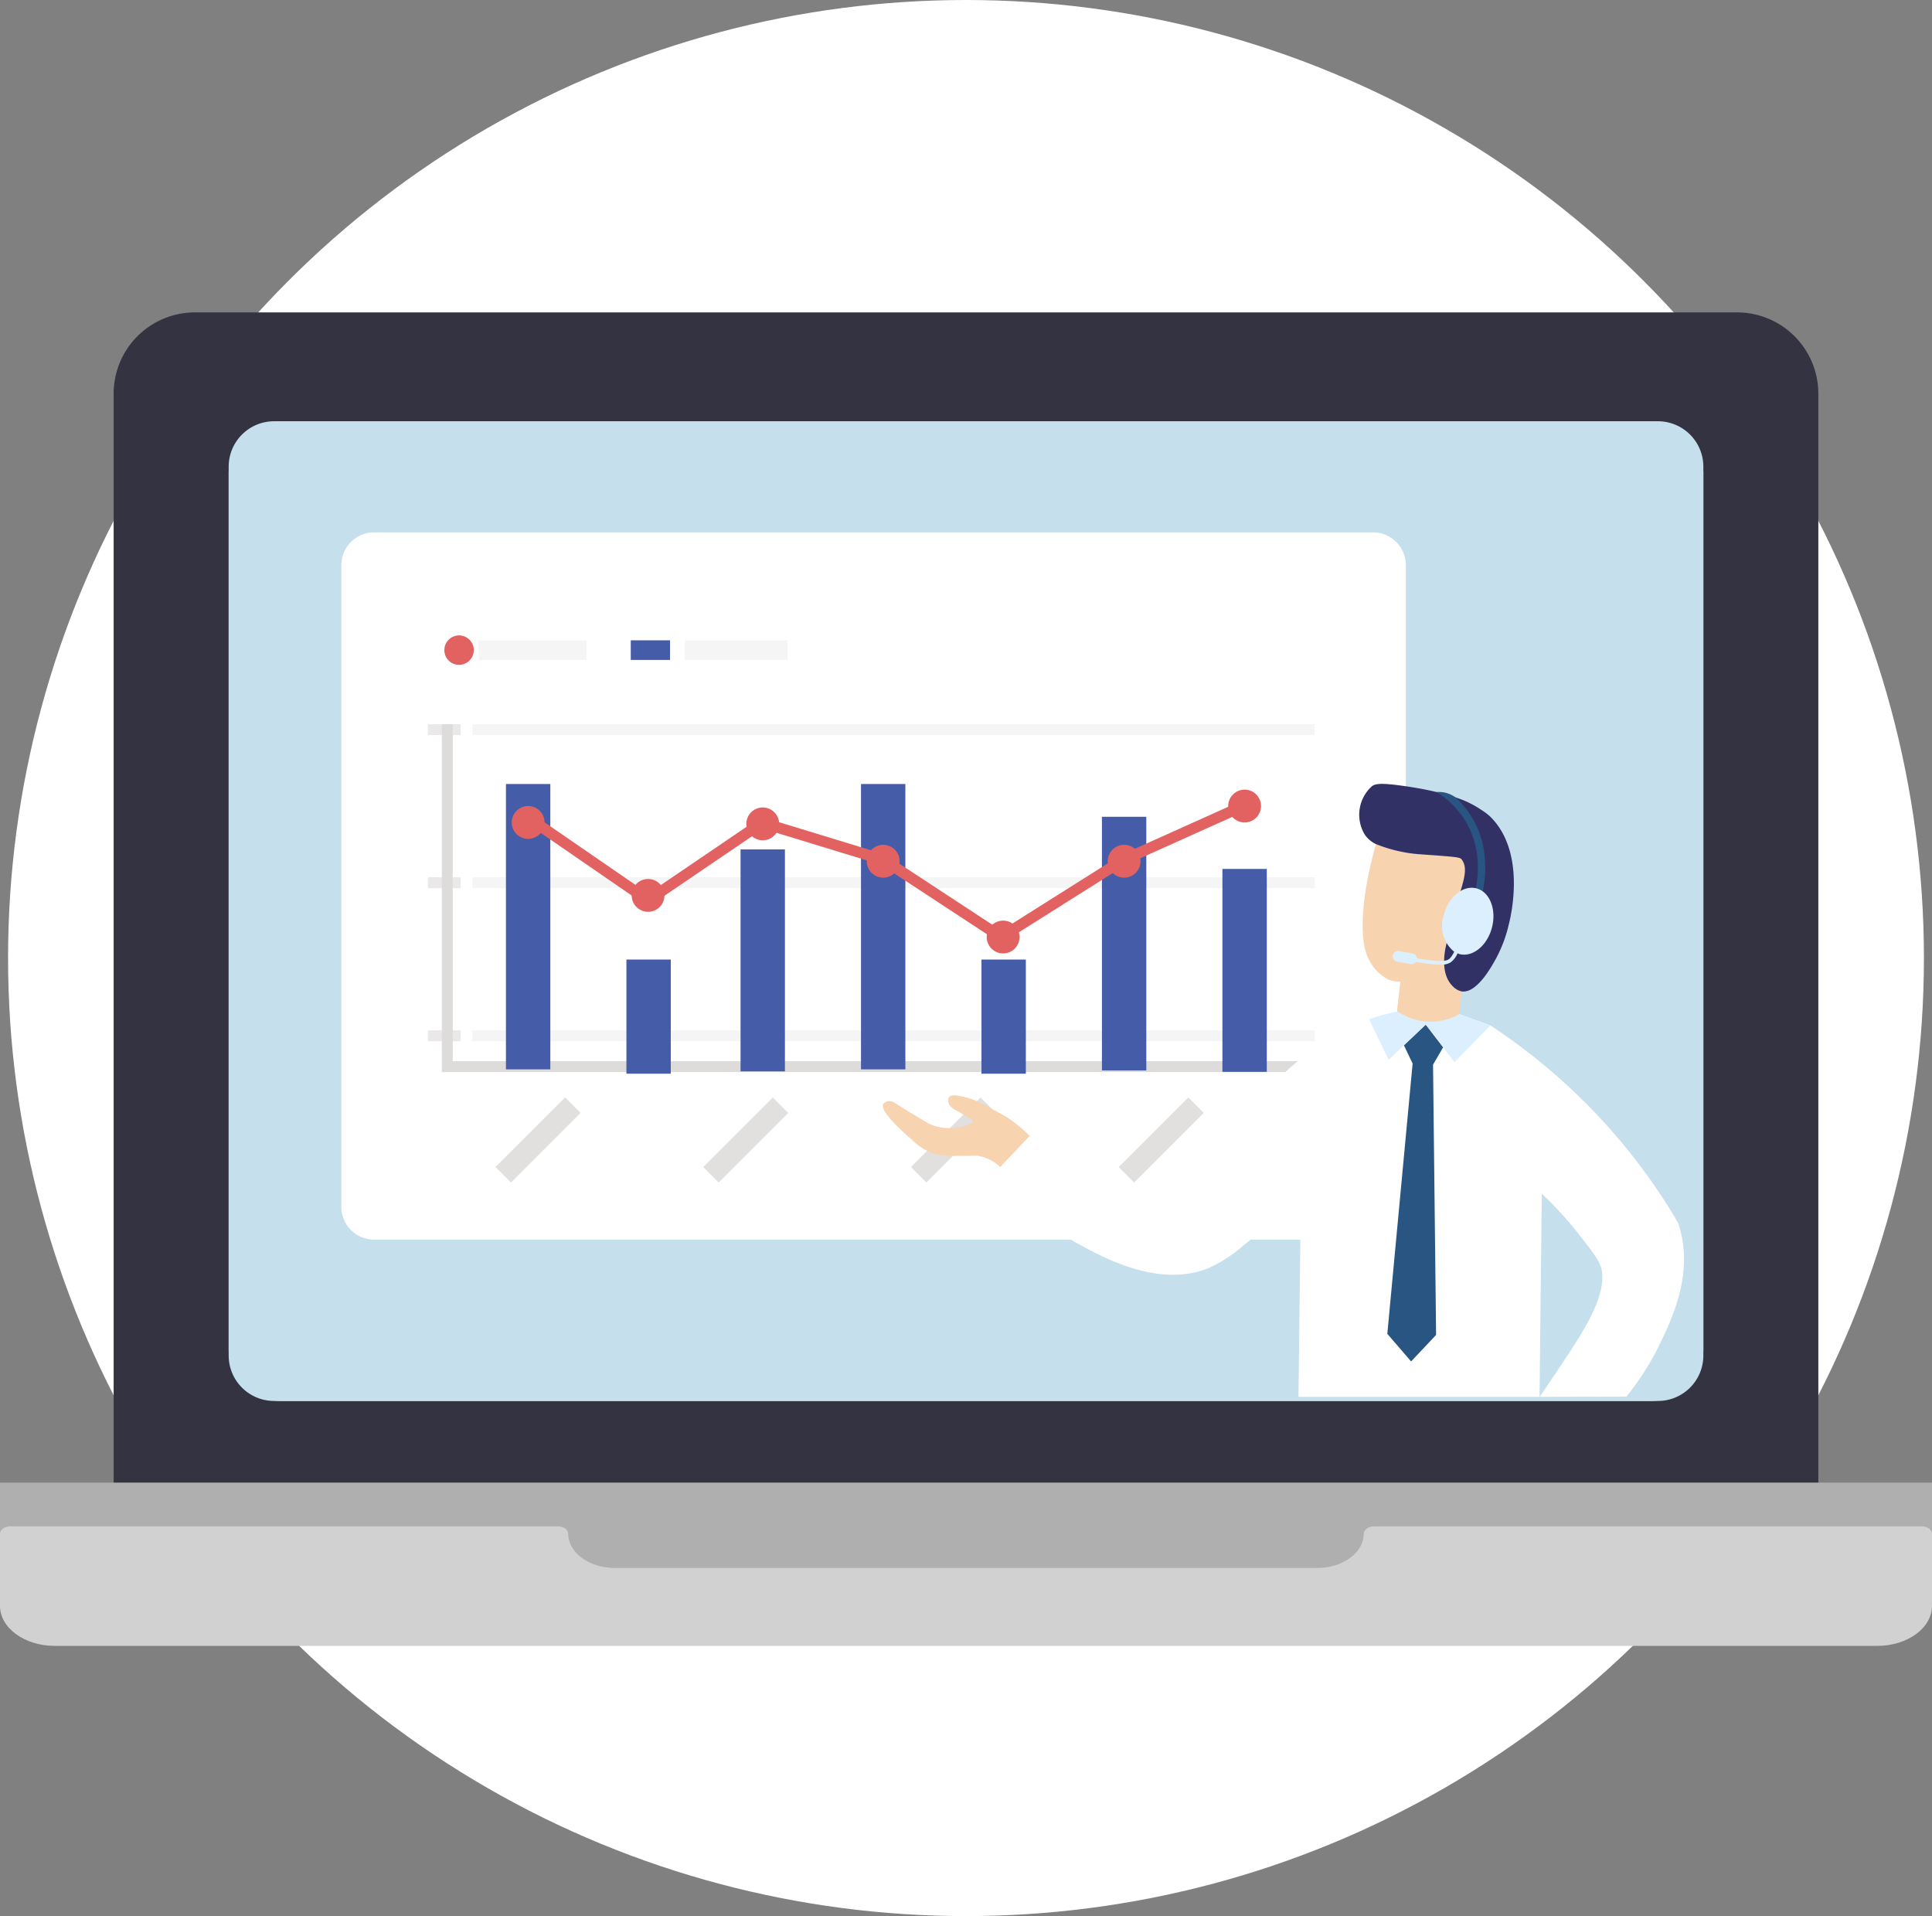 <svg xmlns="http://www.w3.org/2000/svg" width="177.483" height="176" viewBox="0 0 177.483 176"><rect x="0" y="0" width="177.483" height="176" fill="#808080" stroke="none"/><g transform="translate(-631.259 -2261.945)"><circle cx="88" cy="88" r="88" transform="translate(632 2261.945)" fill="#fff"/><g transform="translate(-22.315 -296.23)"><path d="M157.172,120.43H15.5a7.466,7.466,0,0,1-7.467-7.465V7.465A7.469,7.469,0,0,1,15.5,0h141.67a7.467,7.467,0,0,1,7.465,7.465v105.5a7.465,7.465,0,0,1-7.465,7.465" transform="translate(655.98 2586.87)" fill="#333342"/><path d="M146.856,97.686H20.948A4.782,4.782,0,0,1,16.166,92.9V12.477a4.781,4.781,0,0,1,4.782-4.782H146.855a4.782,4.782,0,0,1,4.782,4.782V92.9a4.783,4.783,0,0,1-4.782,4.782" transform="translate(658.415 2589.174)" fill="#eaeaea"/><rect width="177.483" height="8.626" transform="translate(653.574 2694.359)" fill="#afafaf"/><path d="M125.281,86.489h0c0,1.737-1.923,3.146-4.295,3.146H56.494c-2.365,0-4.295-1.409-4.295-3.146,0-.374-.417-.677-.925-.677H.927c-.512,0-.927.3-.927.677v6.619c0,2.034,2.249,3.681,5.026,3.681h167.43c2.782,0,5.026-1.648,5.026-3.681V86.489c0-.374-.417-.677-.925-.677H126.209c-.511,0-.925.3-.925.677" transform="translate(653.574 2612.567)" fill="#d1d1d1"/><path d="M20.34,7.695H147.463a4.174,4.174,0,0,1,4.174,4.174V93.511a4.174,4.174,0,0,1-4.174,4.174H20.34a4.174,4.174,0,0,1-4.174-4.174V11.869A4.174,4.174,0,0,1,20.34,7.695" transform="translate(658.415 2589.174)" fill="#c5dfed"/><path d="M27.143,15.55H118.91a3.013,3.013,0,0,1,3.013,3.013V77.5a3.013,3.013,0,0,1-3.013,3.013H27.143A3.013,3.013,0,0,1,24.13,77.5V18.563a3.013,3.013,0,0,1,3.013-3.013" transform="translate(660.8 2591.526)" fill="#fff"/><path d="M3.013.5H0v-1H3.013Z" transform="translate(692.886 2625.195)" fill="#eae8e8"/><path d="M3.013.5H0v-1H3.013Z" transform="translate(692.886 2639.256)" fill="#eae8e8"/><path d="M3.013.5H0v-1H3.013Z" transform="translate(692.886 2653.317)" fill="#eae8e8"/><rect width="2.656" height="31.456" transform="translate(692.887 2624.694)" fill="none"/><path d="M77.394.5H0v-1H77.394Z" transform="translate(696.964 2625.195)" fill="#f5f5f5"/><path d="M77.394.5H0v-1H77.394Z" transform="translate(696.964 2639.256)" fill="#f5f5f5"/><path d="M77.394.5H0v-1H77.394Z" transform="translate(696.964 2653.317)" fill="#f5f5f5"/><rect width="76.302" height="31.456" transform="translate(696.964 2624.694)" fill="none"/><path d="M111.315,61.063H31.122V29.107h1V60.063h79.193Z" transform="translate(663.043 2595.586)" fill="#dedbdb"/><rect width="9.914" height="1.802" transform="translate(697.549 2616.991)" fill="#f5f5f5"/><rect width="9.464" height="1.802" transform="translate(716.476 2616.991)" fill="#f5f5f5"/><path d="M32.764,22.833a1.352,1.352,0,1,1-1.351,1.351,1.351,1.351,0,0,1,1.351-1.351" transform="translate(662.981 2593.707)" fill="#e26262"/><rect width="3.606" height="1.802" transform="translate(711.519 2616.991)" fill="#455da8"/><rect width="9.04" height="2.009" transform="translate(699.094 2665.371) rotate(-45)" fill="#e2dfdf"/><rect width="9.04" height="2.009" transform="translate(718.177 2665.371) rotate(-45)" fill="#e2dfdf"/><rect width="9.04" height="2.009" transform="translate(737.26 2665.371) rotate(-45)" fill="#e2dfdf"/><rect width="9.04" height="2.009" transform="translate(756.343 2665.371) rotate(-45)" fill="#e2dfdf"/><rect width="73.202" height="6.178" transform="translate(696.964 2658.979)" fill="none"/><rect width="4.076" height="26.211" transform="translate(700.053 2630.189)" fill="#455da8"/><rect width="4.076" height="10.484" transform="translate(711.119 2646.314)" fill="#455da8"/><rect width="4.076" height="20.386" transform="translate(721.605 2636.198)" fill="#455da8"/><rect width="4.076" height="26.211" transform="translate(732.669 2630.189)" fill="#455da8"/><rect width="4.076" height="10.484" transform="translate(743.737 2646.314)" fill="#455da8"/><rect width="4.076" height="23.298" transform="translate(754.803 2633.2)" fill="#455da8"/><rect width="4.076" height="18.639" transform="translate(765.871 2637.99)" fill="#455da8"/><path d="M80.784,47.523,69.761,40.287,58.923,36.978l-10.56,7.176L37.047,36.365l.567-.824,10.753,7.4,10.39-7.061,11.433,3.49L80.8,46.334,91.81,39.388l11-4.948.41.912-10.939,4.92Z" transform="translate(664.753 2597.319)" fill="#e26262"/><path d="M37.684,34.894A1.507,1.507,0,1,1,36.178,36.4a1.506,1.506,0,0,1,1.506-1.506" transform="translate(664.408 2597.319)" fill="#e26262"/><path d="M46.162,40.05a1.507,1.507,0,1,1-1.506,1.506,1.506,1.506,0,0,1,1.506-1.506" transform="translate(666.947 2598.863)" fill="#e26262"/><path d="M54.269,34.995A1.507,1.507,0,1,1,52.763,36.5a1.506,1.506,0,0,1,1.506-1.506" transform="translate(669.374 2597.349)" fill="#e26262"/><path d="M62.785,37.636a1.507,1.507,0,1,1-1.507,1.506,1.506,1.506,0,0,1,1.507-1.506" transform="translate(671.924 2598.14)" fill="#e26262"/><path d="M71.262,42.994A1.507,1.507,0,1,1,69.756,44.5a1.506,1.506,0,0,1,1.506-1.506" transform="translate(674.463 2599.744)" fill="#e26262"/><path d="M79.817,37.636a1.507,1.507,0,1,1-1.506,1.506,1.506,1.506,0,0,1,1.506-1.506" transform="translate(677.025 2598.14)" fill="#e26262"/><path d="M88.334,33.735a1.507,1.507,0,1,1-1.506,1.506,1.506,1.506,0,0,1,1.506-1.506" transform="translate(679.575 2596.972)" fill="#e26262"/><path d="M75.911,59.076q-1.357,1.431-2.709,2.861A3.816,3.816,0,0,0,71.163,60.9c-.464-.06-.594.027-1.865,0a8.792,8.792,0,0,1-2.126-.174,5.444,5.444,0,0,1-2.121-1.341c-1.03-.867-2.948-2.677-2.6-3.249a.715.715,0,0,1,.479-.262.882.882,0,0,1,.583.164c1.309.829,2.721,1.669,3.01,1.832,1.771.981,4.122.229,4.16-.131.016-.164-.437-.408-1.341-.91-.392-.213-.725-.372-.867-.737a.65.65,0,0,1,0-.561c.136-.2.474-.218,1-.131a7.637,7.637,0,0,1,2.513.955c1.063.567,1.6.855,1.766.964a13.022,13.022,0,0,1,2.158,1.756" transform="translate(672.263 2603.446)" fill="#f7d3b0"/><path d="M131.379,79.969a25.087,25.087,0,0,1-3.064,4.83l-7.97.016c.73-1.068,1.641-2.414,2.677-3.989,1.548-2.361,3.407-5.354,3.037-7.584-.012-.077-.027-.136-.039-.185-.191-.764-.807-1.554-2.044-3.136a33.345,33.345,0,0,0-3.434-3.766q-.105,9.329-.207,18.659H98.19q.115-9.8.234-19.6A24.693,24.693,0,0,1,93.148,70.9a12.936,12.936,0,0,1-3.25,2.1c-4.552,1.821-9.584-.96-11.889-2.213a22.852,22.852,0,0,1-7.567-6.705l3.26-3.441a26.506,26.506,0,0,0,6.3,3.67c2.774,1.133,5.337,2.18,7.468,1.073A6.636,6.636,0,0,0,89.9,63.054c3.134-4.465,7.562-9.083,11.453-11.388a17.871,17.871,0,0,1,3.315-1.532,19.519,19.519,0,0,1,2.633-.72q2.83.123,5.664.251c.954.344,1.9.687,2.856,1.03a55.422,55.422,0,0,1,13.52,12.583,53.854,53.854,0,0,1,3.728,5.571s.088.268.164.539c1.2,4.3-.78,8.352-1.853,10.581" transform="translate(674.669 2601.667)" fill="#fff"/><path d="M102.275,54.01q.138,12.412.282,24.837c-.761.812-1.532,1.624-2.295,2.436q-1.094-1.267-2.186-2.535L100.4,53.923c-.274-.561-.539-1.123-.8-1.679q1.006-.957,2.006-1.9c.534.691,1.063,1.384,1.6,2.082-.311.529-.622,1.058-.927,1.587" transform="translate(682.944 2601.945)" fill="#285581"/><path d="M107.933,50.7q-1.651,1.684-3.3,3.369c-.35-.454-2.105-2.754-2.639-3.446-.664.633-2.938,2.791-3.407,3.233q-.9-1.865-1.8-3.718a19.519,19.519,0,0,1,2.633-.72q2.83.123,5.664.251c.954.343,1.9.687,2.856,1.03" transform="translate(682.556 2601.667)" fill="#dceffe"/><path d="M105.437,51.114c-.065.43-.129,1.058-.226,2.093a5.373,5.373,0,0,1-5.719-.288c.1-.9.2-1.795.3-2.694a2.957,2.957,0,0,1-1.118-.212,4.136,4.136,0,0,1-1.87-2.051c-.785-1.641-.626-5.543.752-10.374a13.426,13.426,0,0,0,4.013.927c3.554.251,3.706.278,3.859.48.735.965-.017,2.394-.791,5.212-.142.524-.338,1.3-.528,2.251-.071.224-.867,2.868.507,4.187a1.538,1.538,0,0,0,.82.469" transform="translate(682.422 2598.126)" fill="#f7d3b0"/><path d="M109.812,46.311a12.463,12.463,0,0,1-1.14,3.025c-.435.8-1.779,3.243-3.164,3.054a1.546,1.546,0,0,1-.82-.469c-1.375-1.319-.578-3.963-.508-4.187.191-.954.387-1.728.529-2.252.774-2.819,1.527-4.247.791-5.211-.153-.2-.305-.229-3.859-.48a13.3,13.3,0,0,1-3.991-.921,2.561,2.561,0,0,1-1.063-.9,3.527,3.527,0,0,1,.671-4.431c.311-.208.7-.338,2.943-.017,1.167.164,2.153.355,2.977.551.7.169,1.273.339,1.765.5a9.076,9.076,0,0,1,2.339,1.127,6.019,6.019,0,0,1,.813.606c3.331,3.238,1.957,9.1,1.717,10" transform="translate(682.35 2596.85)" fill="#313166"/><path d="M105.4,44.519l-.641-.238c.266-.722,1.492-4.516-.639-7.854a8.161,8.161,0,0,0-2.56-2.52,2.6,2.6,0,0,1,1.007.117,2.67,2.67,0,0,1,.743.379A8.46,8.46,0,0,1,104.7,36.06c2.295,3.61.988,7.682.7,8.459" transform="translate(683.986 2597.021)" fill="#285581"/><path d="M106.144,40.725c-1.224-.314-2.564.782-2.993,2.451a3.064,3.064,0,0,0,.963,3.377c-.26.467-.364.594-.52.693-.133.083-.407.26-2.036.043-.29-.039-.581-.088-.872-.14a.487.487,0,0,0-.4-.443l-1.263-.225a.494.494,0,0,0-.173.972l1.263.224a.49.49,0,0,0,.481-.2c.305.056.612.108.915.148a10.435,10.435,0,0,0,1.312.105,1.61,1.61,0,0,0,.951-.2,1.973,1.973,0,0,0,.647-.837,1.586,1.586,0,0,0,.169.069c1.225.314,2.565-.782,2.993-2.451s-.217-3.275-1.441-3.589" transform="translate(683.055 2599.049)" fill="#dceffe"/></g></g></svg>